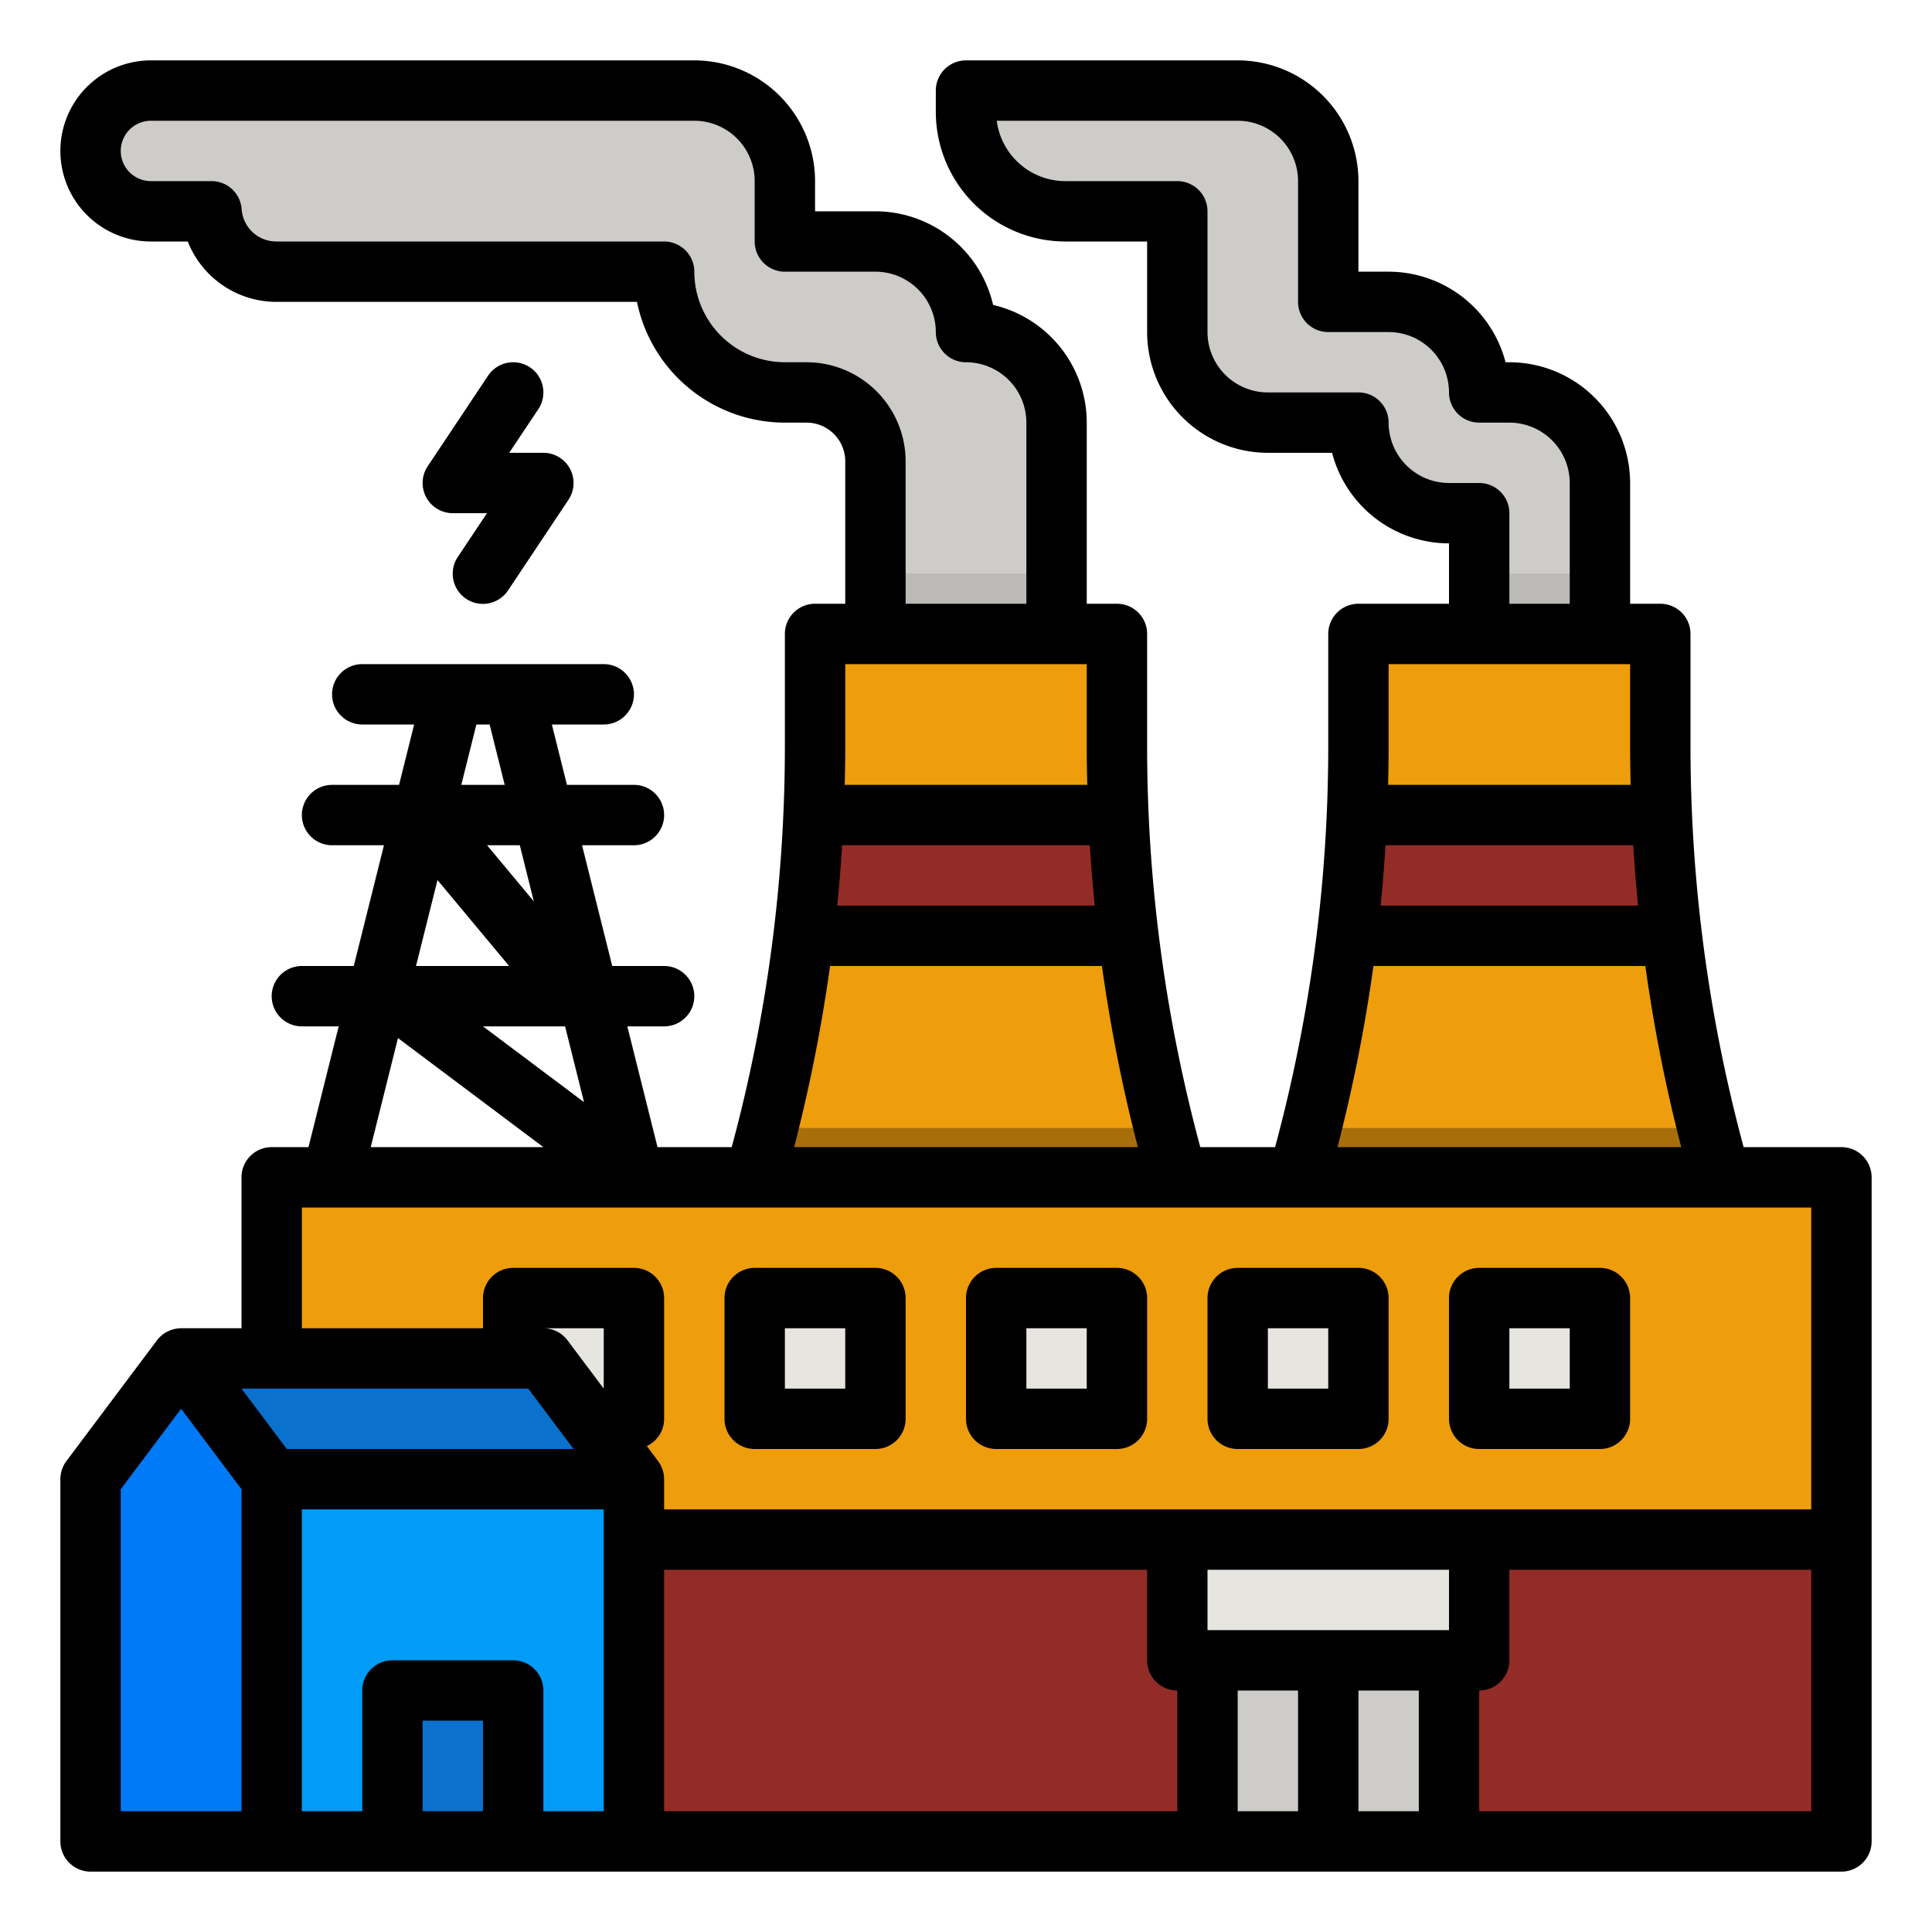 <svg height="512" viewBox="0 0 512 512" width="512" xmlns="http://www.w3.org/2000/svg"><g id="filled_outline" data-name="filled outline"><path d="m72 312h416v176h-416z" fill="#ee9d0d"/><g fill="#cdccc8"><path d="m200 344h32v32h-32z"/><path d="m136 344h32v32h-32z"/><path d="m264 344h32v32h-32z"/><path d="m328 344h32v32h-32z"/><path d="m392 344h32v32h-32z"/></g><g fill="#e6e5e0"><path d="m392 352h24v24h-24z"/><path d="m328 352h24v24h-24z"/><path d="m264 352h24v24h-24z"/><path d="m200 352h24v24h-24z"/><path d="m136 352h24v24h-24z"/></g><path d="m168 408h320v80h-320z" fill="#932c27"/><path d="m320 440h32v48h-32z" fill="#cdccc8"/><path d="m352 440h32v48h-32z" fill="#cdccc8"/><path d="m312 408h80v32h-80z" fill="#e6e5e0"/><path d="m312 312h-112a415.837 415.837 0 0 0 16-114.241v-29.759h80v29.759a415.837 415.837 0 0 0 16 114.241z" fill="#ee9d0d"/><path d="m312 312h-112c1.24-4.34 2.41-8.71 3.5-13.08h105c1.09 4.37 2.26 8.74 3.5 13.08z" fill="#a86e09"/><path d="m299.05 248h-86.1q1.935-15.93 2.65-32h80.8q.705 16.065 2.65 32z" fill="#ee9d0d"/><path d="m299.05 248h-86.1q1.935-15.93 2.65-32h80.8q.705 16.065 2.65 32z" fill="#932c27"/><path d="m456 312h-112a415.837 415.837 0 0 0 16-114.241v-29.759h80v29.759a415.837 415.837 0 0 0 16 114.241z" fill="#ee9d0d"/><path d="m456 312h-112c1.24-4.34 2.41-8.71 3.5-13.08h105c1.09 4.37 2.26 8.74 3.5 13.08z" fill="#a86e09"/><path d="m443.05 248h-86.1q1.935-15.93 2.65-32h80.8q.705 16.065 2.65 32z" fill="#ee9d0d"/><path d="m443.05 248h-86.1q1.935-15.93 2.65-32h80.8q.705 16.065 2.65 32z" fill="#932c27"/><path d="m256 88a24 24 0 0 0 -24-24h-24v-16a24 24 0 0 0 -24-24h-144a16 16 0 0 0 -16 16 16 16 0 0 0 16 16h16.06a17.179 17.179 0 0 0 17.131 16h102.809a32 32 0 0 0 32 32h5.75a18.25 18.25 0 0 1 18.25 18.25v45.75h48v-56a24 24 0 0 0 -24-24z" fill="#cdccc8"/><path d="m424 168v-40a24 24 0 0 0 -24-24h-8a24 24 0 0 0 -24-24h-16v-32a24 24 0 0 0 -24-24h-72v5.675a26.325 26.325 0 0 0 26.325 26.325h29.675v32a24 24 0 0 0 24 24h24a24 24 0 0 0 24 24h8v32z" fill="#cdccc8"/><path d="m232 152h48v16h-48z" fill="#bbbab6"/><path d="m392 152h32v16h-32z" fill="#bbbab6"/><path d="m72 488h-48v-96l24-32 24 32z" fill="#007af6"/><path d="m48 360h96l24 32h-96z" fill="#0a71cd"/><path d="m72 392h96v96h-96z" fill="#009cf7"/><path d="m104 448h32v40h-32z" fill="#0a71cd"/><path d="m488 304h-25.928c-.014-.055-.021-.111-.036-.166a408 408 0 0 1 -14.036-106.075v-29.759a8 8 0 0 0 -8-8h-8v-32a32.036 32.036 0 0 0 -32-32h-1.013a32.056 32.056 0 0 0 -30.987-24h-8v-24a32.036 32.036 0 0 0 -32-32h-72a8 8 0 0 0 -8 8v5.675a34.364 34.364 0 0 0 34.325 34.325h21.675v24a32.036 32.036 0 0 0 32 32h17.013a32.056 32.056 0 0 0 30.987 24v16h-24a8 8 0 0 0 -8 8v29.759a407.742 407.742 0 0 1 -14.089 106.241h-19.822a407.742 407.742 0 0 1 -14.089-106.241v-29.759a8 8 0 0 0 -8-8h-8v-48a32.059 32.059 0 0 0 -24.813-31.187 32.059 32.059 0 0 0 -31.187-24.813h-16v-8a32.036 32.036 0 0 0 -32-32h-144a24 24 0 0 0 0 48h9.758a25.269 25.269 0 0 0 23.433 16h95.609a40.071 40.071 0 0 0 39.2 32h5.75a10.261 10.261 0 0 1 10.25 10.25v37.75h-8a8 8 0 0 0 -8 8v29.759a407.742 407.742 0 0 1 -14.089 106.241h-19.665l-8-32h9.754a8 8 0 0 0 0-16h-13.754l-8-32h13.754a8 8 0 0 0 0-16h-17.754l-4-16h13.754a8 8 0 0 0 0-16h-64a8 8 0 0 0 0 16h13.754l-4 16h-17.754a8 8 0 0 0 0 16h13.754l-8 32h-13.754a8 8 0 0 0 0 16h9.754l-8 32h-9.754a8 8 0 0 0 -8 8v40h-16a7.977 7.977 0 0 0 -1.039.073c-.111.015-.22.039-.331.059-.229.04-.456.085-.68.145-.124.033-.246.071-.368.11-.208.066-.412.14-.614.223-.117.048-.234.1-.349.15-.207.1-.409.206-.607.32-.1.056-.2.106-.289.166a7.954 7.954 0 0 0 -.739.529c-.028.023-.059.041-.087.065a7.945 7.945 0 0 0 -.742.7c-.071.075-.133.158-.2.236-.12.139-.245.272-.355.42l-24 32a8 8 0 0 0 -1.6 4.804v96a8 8 0 0 0 8 8h464a8 8 0 0 0 8-8v-176a8 8 0 0 0 -8-8zm-424 176h-32v-85.333l16-21.334 16 21.334zm304-368a8 8 0 0 0 -8-8h-24a16.019 16.019 0 0 1 -16-16v-32a8 8 0 0 0 -8-8h-29.675a18.354 18.354 0 0 1 -18.179-16h63.854a16.019 16.019 0 0 1 16 16v32a8 8 0 0 0 8 8h16a16.019 16.019 0 0 1 16 16 8 8 0 0 0 8 8h8a16.019 16.019 0 0 1 16 16v32h-16v-24a8 8 0 0 0 -8-8h-8a16.019 16.019 0 0 1 -16-16zm0 85.759v-21.759h64v21.759c0 3.415.056 6.829.138 10.241h-64.277c.082-3.412.139-6.825.139-10.241zm-.829 26.241h65.653q.5 8.013 1.291 16h-68.237q.8-7.985 1.293-16zm-3.195 32h72.059a423.884 423.884 0 0 0 9.511 48h-91.093a423.747 423.747 0 0 0 9.523-48zm-150.226-160h-5.75a24.028 24.028 0 0 1 -24-24 8 8 0 0 0 -8-8h-102.809a9.2 9.2 0 0 1 -9.149-8.548 8 8 0 0 0 -7.981-7.452h-16.061a8 8 0 0 1 0-16h144a16.019 16.019 0 0 1 16 16v16a8 8 0 0 0 8 8h24a16.019 16.019 0 0 1 16 16 8 8 0 0 0 8 8 16.019 16.019 0 0 1 16 16v48h-32v-37.75a26.279 26.279 0 0 0 -26.25-26.25zm10.25 101.759v-21.759h64v21.759c0 3.416.057 6.829.139 10.241h-64.278c.082-3.412.139-6.825.139-10.241zm-.829 26.241h65.658q.5 8.014 1.293 16h-68.244q.8-7.985 1.293-16zm-3.195 32h72.048a423.747 423.747 0 0 0 9.523 48h-91.094a423.747 423.747 0 0 0 9.523-48zm-70.222 16 5.02 20.081-26.774-20.081zm-12-48 3.717 14.87-12.391-14.87zm-11.508-32h3.508l4 16h-11.508zm-10.306 41.224 18.98 22.776h-24.674zm-10.47 41.876 38.53 28.9h-45.754zm-41.47 92.9h76l12 16h-76zm64 112h-16v-24h16zm32 0h-16v-32a8 8 0 0 0 -8-8h-32a8 8 0 0 0 -8 8v32h-16v-80h80zm0-112-9.6-12.8a8 8 0 0 0 -6.4-3.2h16zm152 112h-136v-64h128v24a8 8 0 0 0 8 8zm32 0h-16v-32h16zm32 0h-16v-32h16zm8-48h-64v-16h64zm96 48h-88v-32a8 8 0 0 0 8-8v-24h80zm0-80h-304v-8c0-.2-.016-.389-.029-.582 0-.058 0-.115-.009-.173a8.184 8.184 0 0 0 -.157-.985c-.014-.061-.032-.12-.047-.181a8.073 8.073 0 0 0 -.245-.806c-.024-.067-.047-.134-.074-.2a7.962 7.962 0 0 0 -.425-.918c-.008-.015-.018-.029-.027-.044a7.939 7.939 0 0 0 -.515-.8c-.026-.036-.045-.075-.072-.111l-2.982-3.976a7.993 7.993 0 0 0 4.582-7.224v-32a8 8 0 0 0 -8-8h-32a8 8 0 0 0 -8 8v8h-48v-32h400z"/><path d="m232 336h-32a8 8 0 0 0 -8 8v32a8 8 0 0 0 8 8h32a8 8 0 0 0 8-8v-32a8 8 0 0 0 -8-8zm-8 32h-16v-16h16z"/><path d="m296 336h-32a8 8 0 0 0 -8 8v32a8 8 0 0 0 8 8h32a8 8 0 0 0 8-8v-32a8 8 0 0 0 -8-8zm-8 32h-16v-16h16z"/><path d="m320 344v32a8 8 0 0 0 8 8h32a8 8 0 0 0 8-8v-32a8 8 0 0 0 -8-8h-32a8 8 0 0 0 -8 8zm16 8h16v16h-16z"/><path d="m392 384h32a8 8 0 0 0 8-8v-32a8 8 0 0 0 -8-8h-32a8 8 0 0 0 -8 8v32a8 8 0 0 0 8 8zm8-32h16v16h-16z"/><path d="m140.438 97.344a8 8 0 0 0 -11.094 2.218l-16 24a8 8 0 0 0 6.656 12.438h9.052l-7.708 11.562a8 8 0 1 0 13.312 8.876l16-24a8 8 0 0 0 -6.656-12.438h-9.052l7.708-11.562a8 8 0 0 0 -2.218-11.094z"/></g></svg>